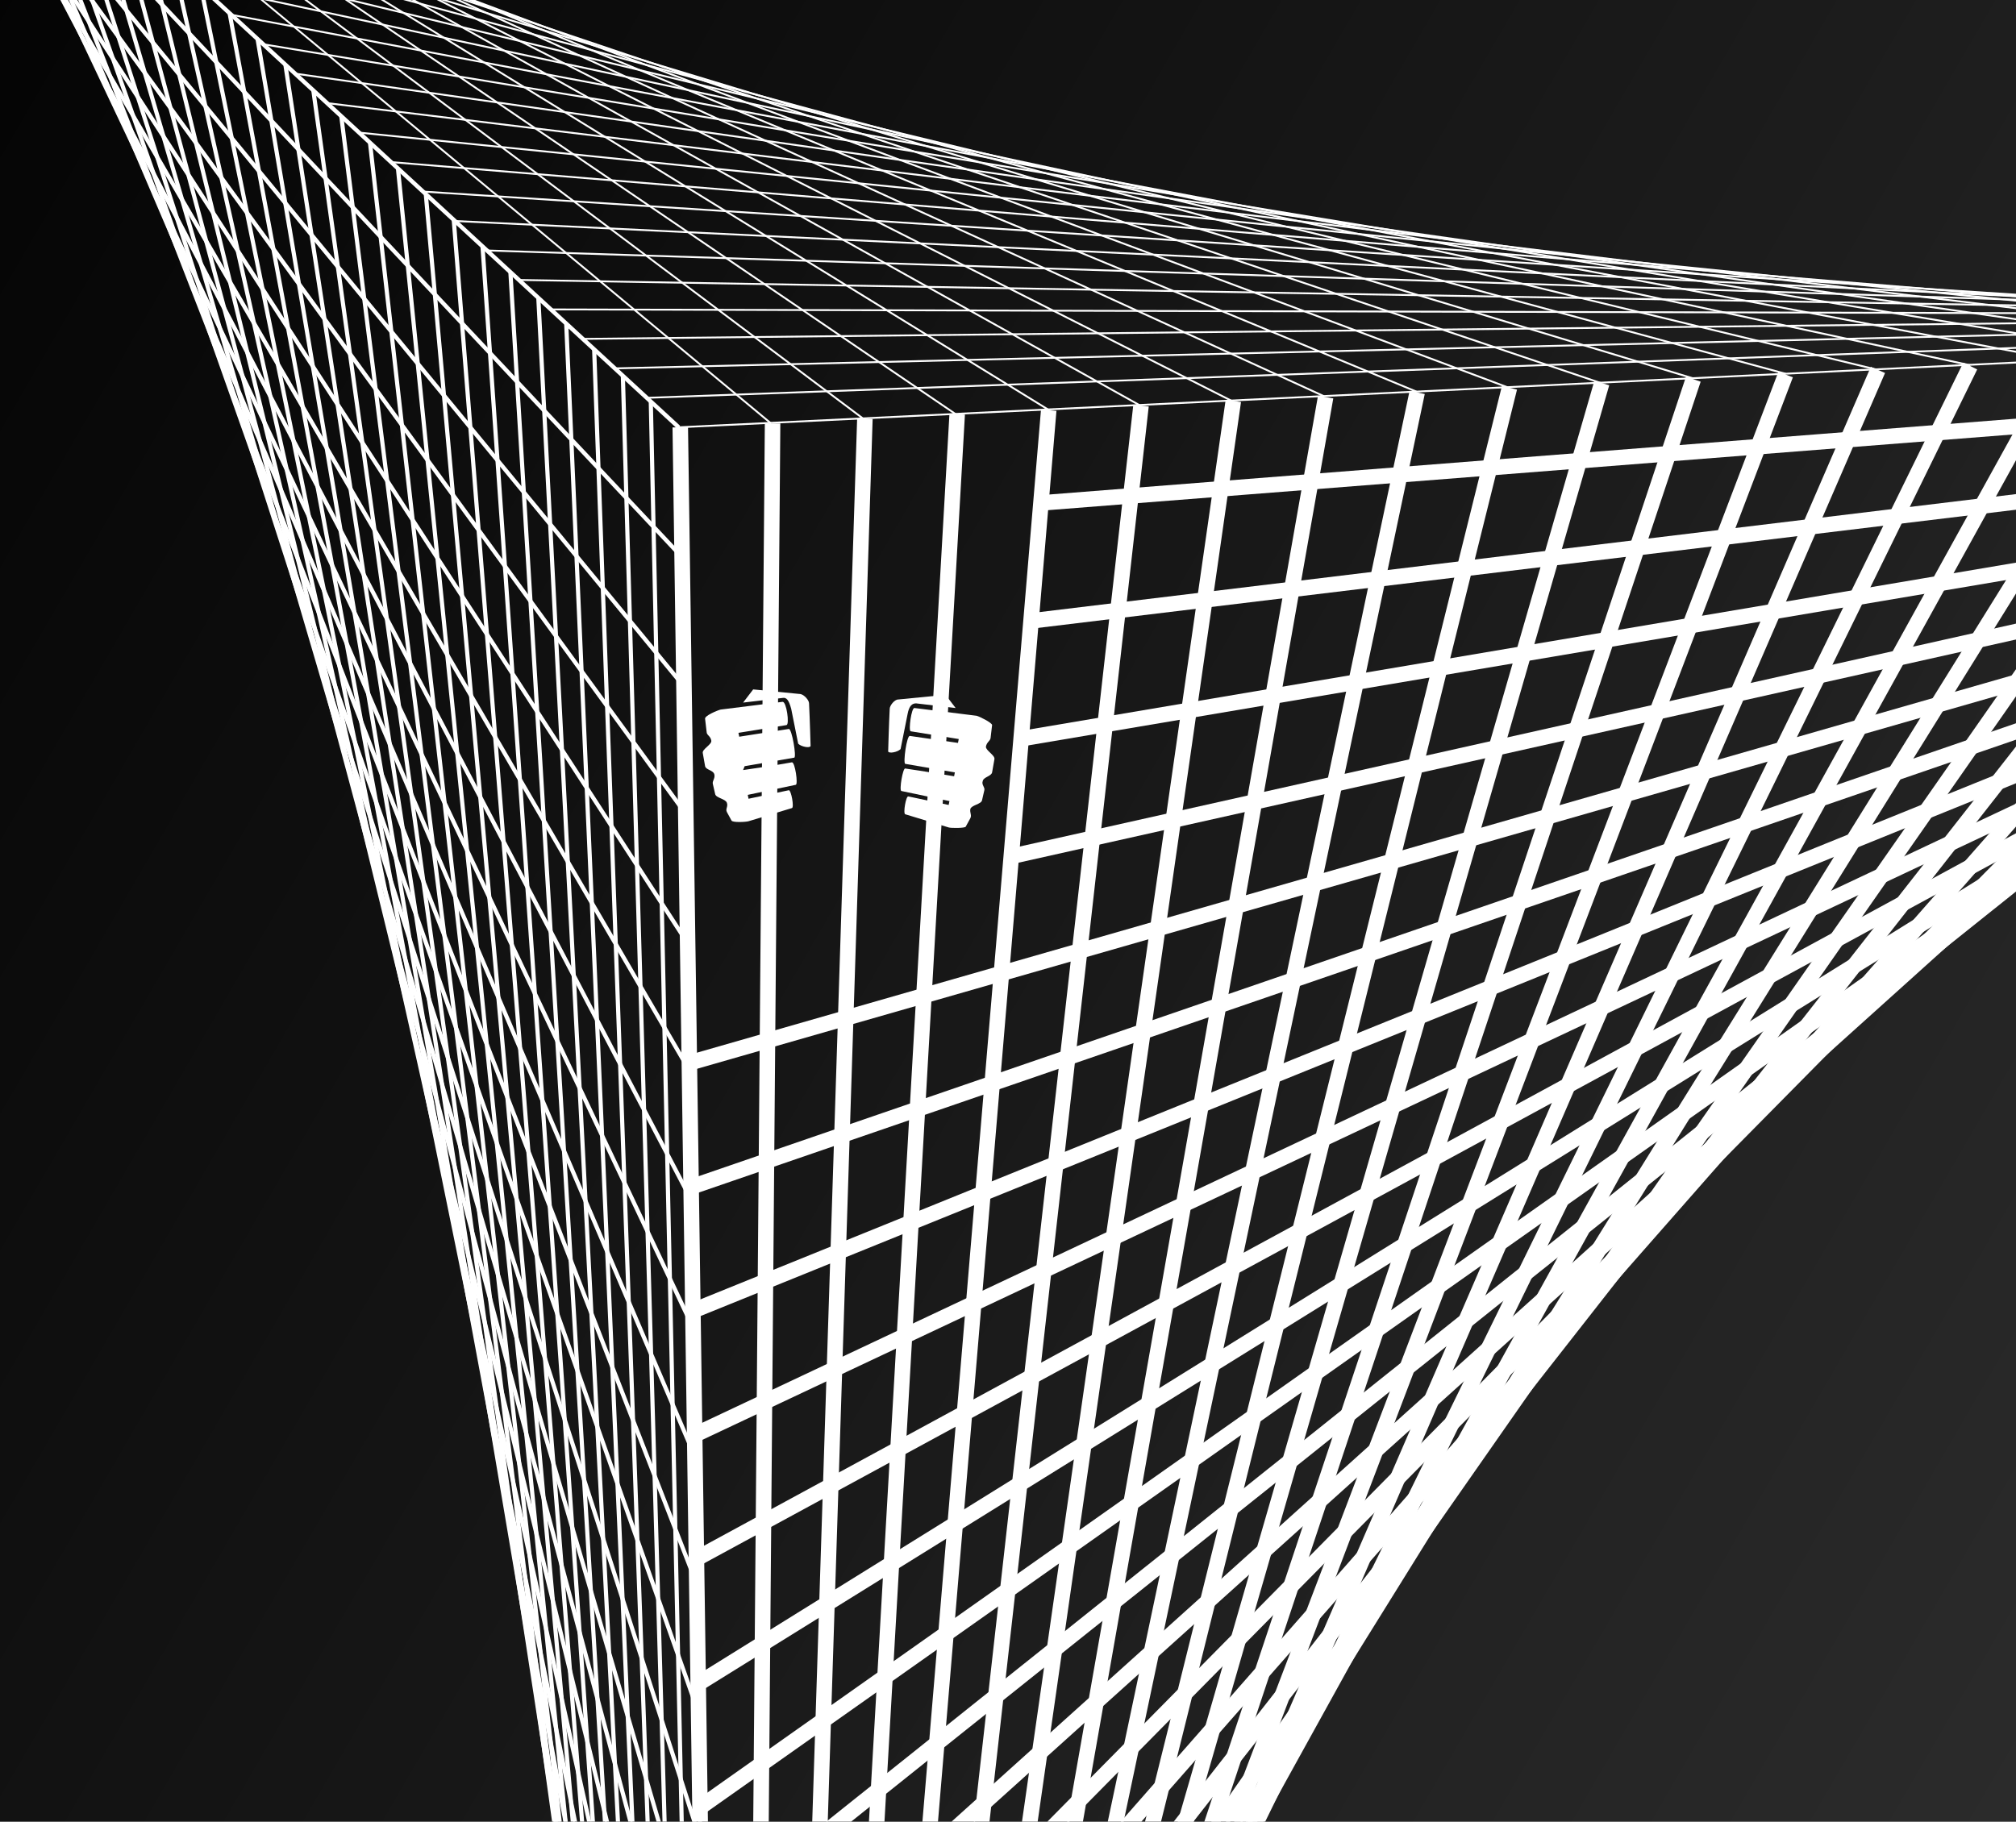 <?xml version="1.0" encoding="UTF-8"?>
<svg enable-background="new 0 0 259.9 234.9" version="1.1" viewBox="0 0 259.9 234.9" xml:space="preserve" xmlns="http://www.w3.org/2000/svg" xmlns:xlink="http://www.w3.org/1999/xlink">
<rect x="0" y="0" width="259.9" height="234.9" fill="#808080" stroke="none"/>
<style type="text/css">
	.st0{clip-path:url(#b);fill:url(#a);stroke:#FFFFFF;stroke-width:2.293;stroke-miterlimit:10;}
	.st1{fill:none;stroke:#FFFFFF;stroke-width:2;stroke-linejoin:bevel;stroke-miterlimit:10;}
	.st2{fill:none;stroke:#FFFFFF;stroke-width:2;stroke-miterlimit:10;}
	.st3{fill:none;stroke:#FFFFFF;stroke-width:0.535;stroke-miterlimit:10;}
	.st4{fill:none;stroke:#FFFFFF;stroke-width:0.239;stroke-miterlimit:10;}
	.st5{fill:#FFFFFF;}
</style>

	<defs>
		<rect id="c" x="-45.4" y="-51.2" width="495.4" height="466.1"/>
	</defs>
	<clipPath id="b">
		<use xlink:href="#c"/>
	</clipPath>
	<linearGradient id="a" x1="-61.616" x2="1888.1" y1="29.647" y2="1161.9" gradientUnits="userSpaceOnUse">
		<stop offset="0"/>
		<stop stop-color="#fff" offset="1"/>
	</linearGradient>
	<rect class="st0" x="-71.5" y="-70.1" width="965.4" height="748.7"/>


	<line class="st1" x1="88.4" x2="432" y1="137.2" y2="38.6"/>
	<line class="st1" x1="88.7" x2="420.2" y1="153.2" y2="39.2"/>
	<line class="st1" x1="88.9" x2="408.3" y1="169.2" y2="39.8"/>
	<line class="st1" x1="89.2" x2="396.4" y1="185.2" y2="40.4"/>
	<line class="st1" x1="89.4" x2="384.5" y1="201.2" y2="40.9"/>
	<line class="st1" x1="89.7" x2="372.7" y1="217.3" y2="41.5"/>
	<line class="st1" x1="89.9" x2="360.8" y1="233.3" y2="42.1"/>
	<line class="st1" x1="90.1" x2="348.9" y1="249.3" y2="42.6"/>
	<line class="st1" x1="90.4" x2="337.1" y1="265.3" y2="43.2"/>
	<line class="st1" x1="90.6" x2="325.2" y1="281.3" y2="43.8"/>
	<line class="st1" x1="90.9" x2="313.3" y1="297.4" y2="44.3"/>
	<line class="st1" x1="91.1" x2="301.4" y1="313.4" y2="44.9"/>
	<line class="st1" x1="91.4" x2="289.6" y1="329.4" y2="45.5"/>
	<line class="st1" x1="91.6" x2="277.7" y1="345.4" y2="46"/>
	<line class="st1" x1="91.8" x2="265.8" y1="361.5" y2="46.6"/>
	<line class="st1" x1="92.1" x2="254" y1="377.5" y2="47.2"/>
	<line class="st1" x1="92.3" x2="242.1" y1="393.5" y2="47.7"/>
	<line class="st1" x1="92.6" x2="230.2" y1="409.5" y2="48.3"/>
	<line class="st1" x1="92.8" x2="218.3" y1="425.5" y2="48.9"/>
	<line class="st1" x1="93.1" x2="206.5" y1="441.6" y2="49.4"/>
	<line class="st1" x1="93.3" x2="194.6" y1="457.6" y2="50"/>
	<line class="st1" x1="93.5" x2="182.7" y1="473.6" y2="50.6"/>
	<line class="st1" x1="93.8" x2="170.9" y1="489.6" y2="51.2"/>
	<line class="st1" x1="94" x2="159" y1="505.6" y2="51.7"/>
	<line class="st1" x1="94.3" x2="147.1" y1="521.7" y2="52.3"/>
	<line class="st1" x1="94.5" x2="135.2" y1="537.7" y2="52.9"/>
	<line class="st1" x1="94.8" x2="123.4" y1="553.7" y2="53.4"/>
	<line class="st1" x1="95" x2="111.5" y1="569.7" y2="54"/>
	<line class="st1" x1="95.2" x2="99.6" y1="585.7" y2="54.6"/>
	<line class="st1" x1="95.5" x2="87.7" y1="601.8" y2="55.1"/>


	<line class="st2" x1="134.9" x2="417.8" y1="64.8" y2="42.6"/>
	<line class="st2" x1="133.5" x2="399.9" y1="80" y2="47.8"/>
	<line class="st2" x1="132" x2="382.1" y1="95.2" y2="52.9"/>
	<line class="st2" x1="130.5" x2="364.2" y1="110.4" y2="58.1"/>


	<line class="st3" x1="87.5" x2="-32" y1="55.1" y2="-55.1"/>
	<line class="st3" x1="87.8" x2="-28.4" y1="71.7" y2="-51.8"/>
	<line class="st3" x1="88" x2="-24.8" y1="88.3" y2="-48.5"/>
	<line class="st3" x1="88.3" x2="-21.1" y1="104.8" y2="-45.1"/>
	<line class="st3" x1="88.5" x2="-17.5" y1="121.4" y2="-41.8"/>
	<line class="st3" x1="88.8" x2="-13.9" y1="137.9" y2="-38.4"/>
	<line class="st3" x1="89" x2="-10.3" y1="154.5" y2="-35.1"/>
	<line class="st3" x1="89.3" x2="-6.7" y1="171.1" y2="-31.7"/>
	<line class="st3" x1="89.5" x2="-3" y1="187.6" y2="-28.4"/>
	<line class="st3" x1="89.8" x2=".6" y1="204.2" y2="-25.1"/>
	<line class="st3" x1="90" x2="4.2" y1="220.7" y2="-21.7"/>
	<line class="st3" x1="90.3" x2="7.8" y1="237.3" y2="-18.4"/>
	<line class="st3" x1="90.5" x2="11.5" y1="253.9" y2="-15"/>
	<line class="st3" x1="90.8" x2="15.1" y1="270.4" y2="-11.7"/>
	<line class="st3" x1="91" x2="18.7" y1="287" y2="-8.4"/>
	<line class="st3" x1="91.3" x2="22.3" y1="303.5" y2="-5"/>
	<line class="st3" x1="91.5" x2="25.9" y1="320.1" y2="-1.7"/>
	<line class="st3" x1="91.8" x2="29.6" y1="336.7" y2="1.7"/>
	<line class="st3" x1="92" x2="33.2" y1="353.2" y2="5"/>
	<line class="st3" x1="92.3" x2="36.8" y1="369.8" y2="8.4"/>
	<line class="st3" x1="92.5" x2="40.4" y1="386.3" y2="11.7"/>
	<line class="st3" x1="92.8" x2="44" y1="402.9" y2="15"/>
	<line class="st3" x1="93" x2="47.7" y1="419.5" y2="18.4"/>
	<line class="st3" x1="93.3" x2="51.3" y1="436" y2="21.7"/>
	<line class="st3" x1="93.5" x2="54.9" y1="452.6" y2="25.1"/>
	<line class="st3" x1="93.8" x2="58.5" y1="469.1" y2="28.4"/>
	<line class="st3" x1="94" x2="62.2" y1="485.7" y2="31.7"/>
	<line class="st3" x1="94.3" x2="65.8" y1="502.3" y2="35.1"/>
	<line class="st3" x1="94.5" x2="69.4" y1="518.8" y2="38.4"/>
	<line class="st3" x1="94.8" x2="73" y1="535.4" y2="41.8"/>
	<line class="st3" x1="95" x2="76.6" y1="551.9" y2="45.1"/>
	<line class="st3" x1="95.3" x2="80.3" y1="568.5" y2="48.5"/>
	<line class="st3" x1="95.5" x2="83.9" y1="585.1" y2="51.8"/>
	<line class="st3" x1="95.8" x2="87.5" y1="601.6" y2="55.1"/>


	<line class="st4" x1="87.5" x2="432.3" y1="55.1" y2="38.4"/>
	<line class="st4" x1="83.4" x2="420.4" y1="51.3" y2="39"/>
	<line class="st4" x1="79.3" x2="408.5" y1="47.5" y2="39.6"/>
	<line class="st4" x1="75.1" x2="396.7" y1="43.7" y2="40.2"/>
	<line class="st4" x1="71" x2="384.8" y1="39.9" y2="40.7"/>
	<line class="st4" x1="66.9" x2="372.9" y1="36.1" y2="41.3"/>
	<line class="st4" x1="62.8" x2="361" y1="32.3" y2="41.9"/>
	<line class="st4" x1="58.7" x2="349.1" y1="28.5" y2="42.5"/>
	<line class="st4" x1="54.5" x2="337.2" y1="24.7" y2="43"/>
	<line class="st4" x1="50.4" x2="325.3" y1="20.9" y2="43.6"/>
	<line class="st4" x1="46.3" x2="313.4" y1="17.1" y2="44.2"/>
	<line class="st4" x1="42.2" x2="301.5" y1="13.3" y2="44.8"/>
	<line class="st4" x1="38.1" x2="289.6" y1="9.5" y2="45.4"/>
	<line class="st4" x1="33.9" x2="277.7" y1="5.7" y2="45.9"/>
	<line class="st4" x1="29.8" x2="265.9" y1="1.9" y2="46.5"/>
	<line class="st4" x1="25.7" x2="254" y1="-1.9" y2="47.1"/>
	<line class="st4" x1="21.6" x2="242.1" y1="-5.7" y2="47.7"/>
	<line class="st4" x1="17.4" x2="230.2" y1="-9.5" y2="48.2"/>
	<line class="st4" x1="13.3" x2="218.3" y1="-13.3" y2="48.8"/>
	<line class="st4" x1="9.2" x2="206.4" y1="-17.1" y2="49.4"/>
	<line class="st4" x1="5.1" x2="194.5" y1="-20.9" y2="50"/>
	<line class="st4" x1="1" x2="182.6" y1="-24.7" y2="50.5"/>
	<line class="st4" x1="-3.2" x2="170.7" y1="-28.5" y2="51.1"/>
	<line class="st4" x1="-7.3" x2="158.8" y1="-32.3" y2="51.7"/>
	<line class="st4" x1="-11.4" x2="147" y1="-36.1" y2="52.3"/>
	<line class="st4" x1="-15.5" x2="135.1" y1="-39.9" y2="52.8"/>
	<line class="st4" x1="-19.6" x2="123.2" y1="-43.7" y2="53.4"/>
	<line class="st4" x1="-23.8" x2="111.3" y1="-47.5" y2="54"/>
	<line class="st4" x1="-27.9" x2="99.4" y1="-51.3" y2="54.6"/>
	<line class="st4" x1="-32" x2="87.5" y1="-55.1" y2="55.1"/>

<path class="st5" d="m95.8 90.6 5.1-0.6c0.5-0.1 0.8 0.3 1.1 1.4l0.9 4.5c0.4 0.4 1.5 0.6 1.6 0.3 0 0-0.1-3.6-0.2-5.5 0-0.4-0.6-1.1-1.1-1.2l-6.1-0.6-1.3 1.7zm5.9 3.4-6.4 1-0.1-0.5 6.2-1c0.4-0.1 0-3-0.5-3l-8 1c-0.4 0.1-2.1 0.8-2 1.2l0.2 1.7c0 0.4 0.5 0.5 0.6 1.1 0.1 0.5-1.2 1.1-1.1 1.6l0.3 1.7c0.1 0.5 1.1 0.5 1.2 1.1 0.1 0.5-0.3 0.8-0.2 1.2l0.3 1.3c0.1 0.5 1.3 0.6 1.5 1.1s-0.2 0.8 0 1.2l0.6 1.1c0.1 0.3 1.9 0.2 2.2 0.1l5.6-1.7c0.3-0.1-0.1-2.3-0.4-2.3l-5.2 1.1-0.1-0.5 6.2-1.3c0.3-0.1-0.1-2.9-0.5-2.9-2.1 0.4-6.3 1-6.3 1l0.2-0.5 6.4-1.1c0.3-0.1-0.3-3.7-0.7-3.7z"/>
<path class="st5" d="m121.9 89.6-6.1 0.6c-0.5 0-1.1 0.8-1.1 1.2-0.1 1.9-0.2 5.5-0.2 5.5 0.1 0.3 1.2 0.1 1.6-0.3l0.9-4.5c0.2-1.1 0.6-1.4 1.1-1.4l5.1 0.6-1.3-1.7zm-4.6 5.3c-0.4-0.1-0.9 3.5-0.6 3.6l6.4 1.1-0.1 0.5s-4.2-0.7-6.3-1c-0.3-0.1-0.8 2.8-0.5 2.9l6.2 1.3-0.1 0.5-5.2-1.1c-0.3-0.1-0.7 2.2-0.4 2.3l5.6 1.7c0.3 0.1 2.1 0.1 2.2-0.1l0.6-1.1c0.2-0.4-0.1-0.7 0-1.2 0.2-0.5 1.4-0.6 1.5-1.1l0.3-1.3c0.1-0.4-0.4-0.7-0.2-1.2 0.1-0.5 1.1-0.6 1.2-1.1l0.3-1.7c0.1-0.5-1.1-1.1-1.1-1.6 0.1-0.6 0.5-0.7 0.6-1.1l0.2-1.7c0-0.3-1.6-1.1-2-1.2l-8-1c-0.4-0.1-0.8 2.9-0.5 3l6.2 1-0.1 0.5-6.2-0.9z"/>
</svg>
